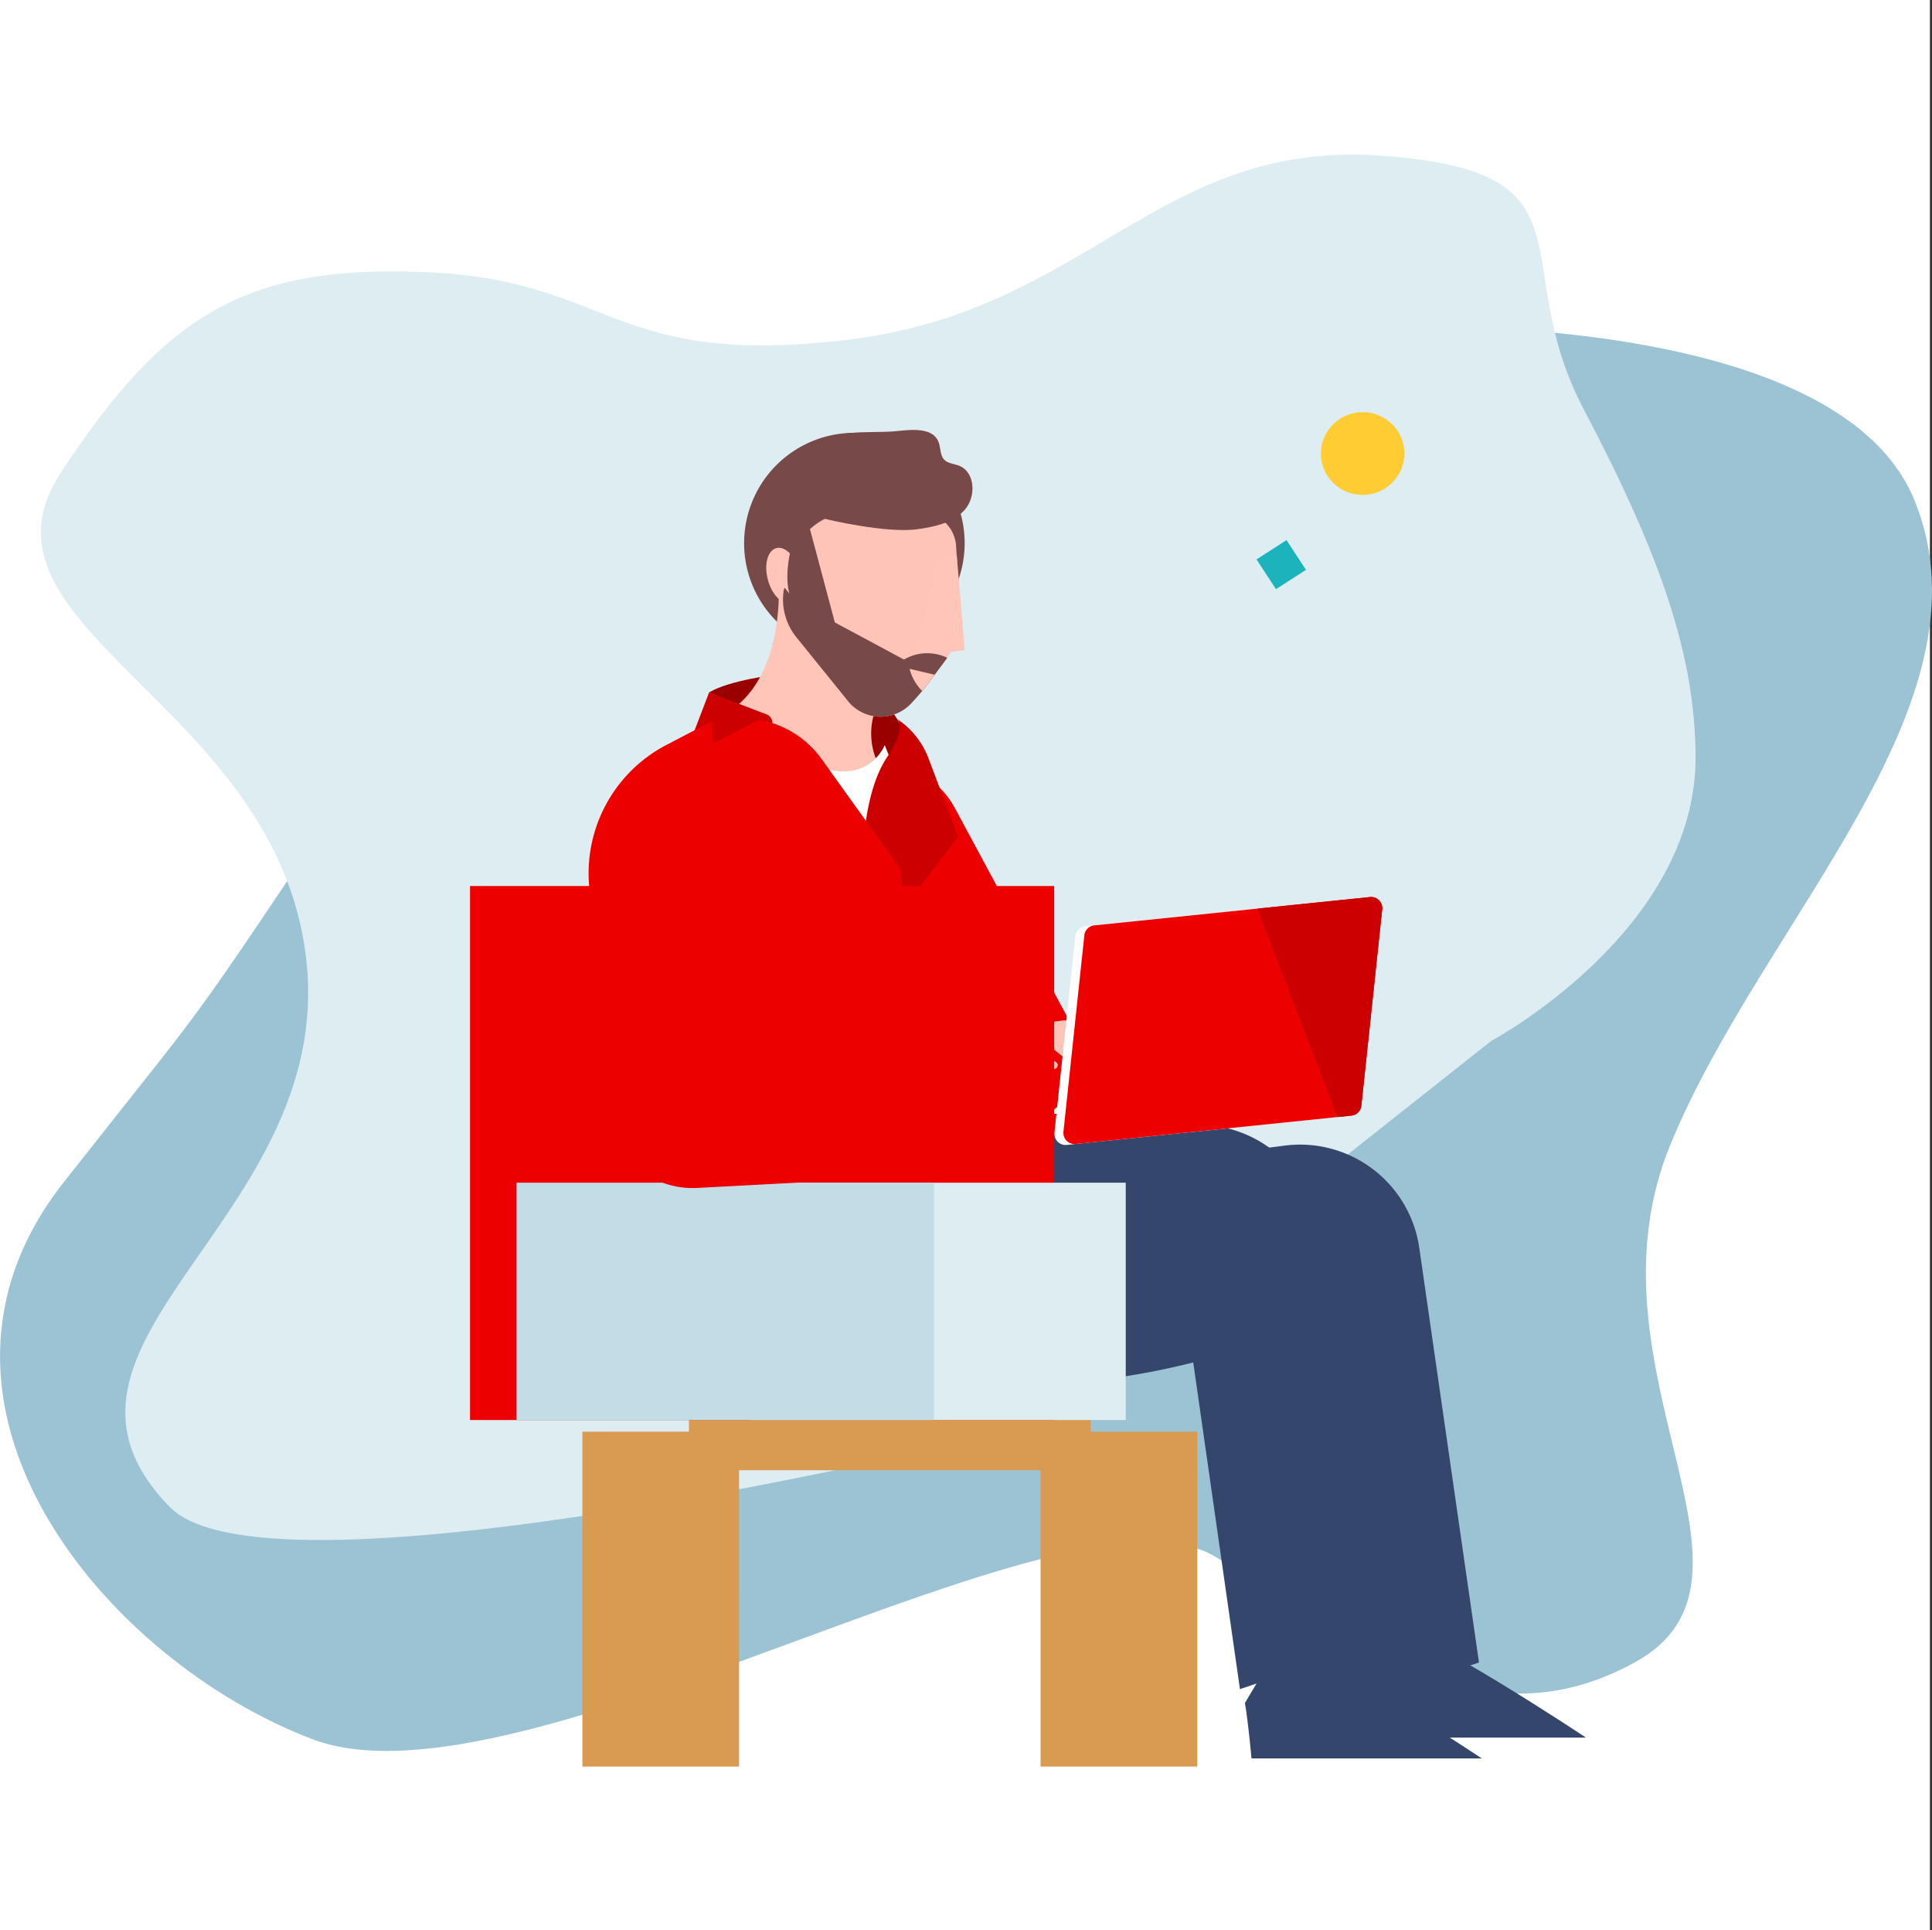 <svg id="_-_-_-Concepts-_-infographics" data-name="-↳-💡-Concepts-&amp;-infographics" xmlns="http://www.w3.org/2000/svg" width="290.206" height="289.893" viewBox="0 0 290.206 289.893">
  <rect x="0" y="0" width="290.206" height="289.893" fill="#333333" stroke="none"/>
  <g id="documentation-_-concepts-_-01" data-name="documentation-/-concepts-/-01">
    <g id="mobile_web_3">
      <g id="_03._Login">
        <rect id="Rectangle" width="289.893" height="289.893" fill="#fff"/>
        <g id="Ilustracao" transform="translate(0.003 23.216)">
          <g id="Fundo" transform="translate(0 0)">
            <g id="Fundo-2" transform="translate(0 25.397)">
              <path id="Path_6771" d="M201.605.581s73.725-4.607,86.037,26.1-23.021,63.062-36.784,96.736,17.732,65.049-5.332,77.655-40.987-2.957-63.15-15.989S78.214,224.427,46.967,212.6-16.5,162.069,9.545,128.978s14.822-17.334,55.342-77.74S201.605.581,201.605.581Z" transform="translate(-0.002 0)" fill="#9bc3d3" fill-rule="evenodd"/>
            </g>
            <path id="Path_6771-2" d="M146.4,192.322s-108.374,26.446-123.649,10.8c-23.995-24.586,24.608-43.013,20.532-81.88S-9.042,71.156,6.446,47.656,34.022,16.376,61.712,17.68,89.19,32.153,124.895,27.765,171.249-2.157,204.534.147s18.748,15.578,30.6,38.106,16.672,37.174,16.8,52.009c.224,26.324-30.7,42.859-30.7,42.859Z" transform="translate(2.756 0)" fill="#deedf2" fill-rule="evenodd"/>
            <path id="Path_12064" d="M106.982,39.287l-2.923-4.466,4.508-2.9,2.923,4.466Z" transform="translate(84.679 25.981)" fill="#1bb3bc" fill-rule="evenodd"/>
            <path id="Path_12065" d="M109.929,25.025a6.186,6.186,0,0,0,3.192,8.193,6.292,6.292,0,0,0,8.271-3.161,6.186,6.186,0,0,0-3.181-8.188,6.292,6.292,0,0,0-8.276,3.147l0,.009" transform="translate(89.02 17.356)" fill="#fc3" fill-rule="evenodd"/>
          </g>
          <g id="Humano" transform="translate(70.597 41.355)">
            <path id="Caminho_6886" d="M30.176,17.938A58.006,58.006,0,0,1,24.688,29.8,58.571,58.571,0,0,0,36.467,9.407a39.547,39.547,0,0,1,2.694-6.27,37.858,37.858,0,0,0-8.985,14.8" transform="translate(20.591 2.552)" fill="#88c4d4"/>
            <path id="Caminho_6972" d="M29.475,20.275s-6.873.807-9.949,2.639l8.65,3.8Z" transform="translate(16.39 16.499)" fill="#900"/>
            <path id="Caminho_6973" d="M27.749,26.28,40.763,28.8a13.014,13.014,0,0,1,8.991,6.61l21.5,39.946L59.309,84.948,42.493,54.316Z" transform="translate(23.082 21.386)" fill="#ec0000" fill-rule="evenodd"/>
            <path id="Caminho_6974" d="M38.333,22.987l2.249,3.572-3.525,9.886-7.273-7.783,5.748-5.651Z" transform="translate(24.737 18.706)" fill="#900"/>
            <path id="Caminho_6975" d="M52.159,30.927,18.99,30.516,28.64,74.708,46.373,84.52l21.573-8.542-10.585-39.7Z" transform="translate(15.954 24.833)" fill="#ec0000" fill-rule="evenodd"/>
            <path id="Caminho_6976" d="M22.976,21.058A16.565,16.565,0,1,0,24.669,8.482a16.614,16.614,0,0,0-1.693,12.576" transform="translate(18.748 0.188)" fill="#774949"/>
            <path id="Caminho_6977" d="M21.544,31.542s11.4,14.752,22.5,20.1l1.386-8.835a10.431,10.431,0,0,1-2.153-2.961,8.317,8.317,0,0,1-.363-.837,10.134,10.134,0,0,1-.334-1.029,10.4,10.4,0,0,1-.137-4.77l1.139-5.586.089-.435-1.035-.977L28.313,12.644s1.02,13.1-6.768,18.895" transform="translate(18.032 10.289)" fill="#ffc5b8"/>
            <path id="Caminho_6978" d="M40.449,26.1s-3.217,8.142-14.209,1.032c0,0,1.648,21.211,2.138,21.311s14.973-.2,14.973-.2L45.013,37.6Z" transform="translate(21.854 21.24)" fill="#fff"/>
            <path id="Caminho_6979" d="M53.958,0a24.9,24.9,0,0,0-7.41,1.547L33.913,6.29A112.605,112.605,0,0,0,2.856,24L0,26.293,14.046,52.072,83.526,36.2S83.559-.028,53.958,0" transform="matrix(-0.927, -0.375, 0.375, -0.927, 107.253, 161.992)" fill="#34466b" fill-rule="evenodd"/>
            <path id="Caminho_6985" d="M25.63,23.586,35.27,35.508a6.285,6.285,0,0,0,9.594.6,39.463,39.463,0,0,0,2.961-3.516l2.1-2.821c.141-.189.275-.381.4-.574a11.582,11.582,0,0,0,1.147-2.239,11.753,11.753,0,0,0,.775-4.978l-.58-9.563a5.359,5.359,0,0,0-2.9-4.438A16.324,16.324,0,0,0,37.109,6.712c-.3.078-.6.166-.9.263l-2.2.58a10.18,10.18,0,0,0-7.385,12.006l-.679-.844c-.435.118-.315,4.867-.315,4.867" transform="translate(21.347 5.015)" fill="#ffc4b8" fill-rule="evenodd"/>
            <path id="Caminho_6986" d="M42.809,10.411l-2.913.4L36.631,25.523l7.376-.918Z" transform="translate(30.31 8.472)" fill="#ffc5b8"/>
            <rect id="Retângulo_2503" width="2.812" height="9.235" transform="translate(69.999 24.09)" fill="none"/>
            <path id="Caminho_6987" d="M37.31,23.912s1.778.926-1.492,5.856-3.529,13.505-3.529,13.505l5.581,9.693,8.668-11.31L42.09,29.849a12.251,12.251,0,0,0-4.78-5.937" transform="translate(26.776 19.458)" fill="#c00"/>
            <path id="Caminho_6989" d="M20.571,21.73l-2.327,6.077,6.015,5.133a9.305,9.305,0,0,1,4.976-5.474,1.294,1.294,0,0,0-.007-2.413Z" transform="translate(15.347 17.683)" fill="#c00"/>
            <path id="Caminho_6990" d="M24.5,14.555c-.609-2.276-.038-4.4,1.273-4.748s2.865,1.215,3.469,3.49.037,4.4-1.272,4.748-2.866-1.214-3.47-3.49" transform="translate(20.242 7.94)" fill="#ffc5b8"/>
            <path id="Caminho_6991" d="M16.554,0,49.806,57.217l27.76,5.991L56.18,75.232A18.1,18.1,0,0,1,31.669,68.6L0,14.22Z" transform="matrix(-0.927, -0.375, 0.375, -0.927, 130.998, 195.318)" fill="#34466b" fill-rule="evenodd"/>
            <path id="Caminho_6992" d="M16.556,0,49.808,57.213,77.568,63.2,56.184,75.231A18.1,18.1,0,0,1,31.673,68.6L0,14.22Z" transform="matrix(-0.927, -0.375, 0.375, -0.927, 146.224, 198.292)" fill="#34466b" fill-rule="evenodd"/>
            <path id="Caminho_6993" d="M44.836,14.911c2.6-.363,5.373-.962,7.11-2.916s1.588-5.674-.854-6.625c-.76-.3-1.677-.319-2.237-.911-.661-.7-.493-1.814-.858-2.7-.865-2.1-3.857-1.839-6.127-1.6-2.422.255-4.875.052-7.3.322s-4.927,1.106-6.463,2.994c-2.539,3.123-.961,8.586,2.853,9.885,0,0,9.141,2.217,13.872,1.55" transform="translate(22.367 0)" fill="#774949"/>
            <path id="Caminho_6994" d="M25.692,18.917a9.02,9.02,0,0,0,1.985,6.614l7.574,9.364a6.283,6.283,0,0,0,9.592.6c.6-.63,1.177-1.285,1.708-1.925.452-.543.871-1.08,1.254-1.592l.622-.839.041-.055.8-1.073.638-.852c.145-.189.276-.381.406-.573a6.928,6.928,0,0,0-6.5.266l-10.38-5.573L29.067,6.919,27.018,11.49s-1.283,4.3-.416,7.461l-.678-.844c-.111.03-.186.348-.234.81" transform="translate(21.37 5.63)" fill="#774949"/>
            <path id="Caminho_6995" d="M38.017,23.1c.453-.544.871-1.081,1.254-1.591l.623-.84-3.766-.892A7.2,7.2,0,0,0,38.015,23.1" transform="translate(29.901 16.094)" fill="#ffc5b8"/>
            <path id="Caminho_6998" d="M69.136,104.441c.58,3.527,7.137,11.433,7.137,11.433h34.589S85.891,99.24,80.436,98.941Z" transform="translate(56.762 80.516)" fill="#34466b" fill-rule="evenodd"/>
            <line id="Caminho_6982" y1="5.586" x2="17.09" transform="matrix(-0.94, -0.342, 0.342, -0.94, 88.361, 109.758)" fill="none" stroke="#ec0000" stroke-width="3.448"/>
            <path id="Caminho_6981" d="M36.576,57.192l6.965-.323L50.676,50.8a4.246,4.246,0,0,1,2.206-.981l6.734-.9A2.746,2.746,0,0,1,62.254,50.1l1.8,2.66a.376.376,0,0,1,.036.363l-.181.452a.4.4,0,0,1-.608.163l-.231-.185.279.551a.8.8,0,0,1-.123.9l-.653.715a.805.805,0,0,1-1.1.073l-3-2.472a.226.226,0,0,0-.194-.048l-1.547.322a.227.227,0,0,0-.063.422l2.014,1.129a.54.54,0,0,1-.1.985l-1.515.508a.622.622,0,0,1-.3.015l-1.061-.244a1.311,1.311,0,0,0-.879.107l-1.488.755a1.844,1.844,0,0,0-.72.648l-.92,1.407a3.845,3.845,0,0,1-1.782,1.468l-14.5,5.9Z" transform="translate(29.326 39.787)" fill="#ffc4b8" fill-rule="evenodd"/>
            <path id="Caminho_6983" d="M41.488.055,1.249,10.743A1.677,1.677,0,0,0,0,12.445L1.526,42.068A1.669,1.669,0,0,0,3.63,43.6L43.865,32.916a1.669,1.669,0,0,0,1.244-1.7L43.591,1.591a1.68,1.68,0,0,0-2.1-1.536" transform="translate(130.593 113.924) rotate(-171)" fill="#fff" fill-rule="evenodd"/>
            <path id="Caminho_6984" d="M45.1,31.212,43.587,1.591a1.679,1.679,0,0,0-2.1-1.536L24.636,4.534,3.267,10.205l-2.022.538A1.669,1.669,0,0,0,0,12.45L1.522,42.068a1.676,1.676,0,0,0,2.1,1.535l16.44-4.363,23.8-6.321a1.679,1.679,0,0,0,1.244-1.706" transform="translate(131.942 113.785) rotate(-171)" fill="#ec0000" fill-rule="evenodd"/>
            <path id="Caminho_6999" d="M20.068,29.034,3.271,0,1.249.538A1.68,1.68,0,0,0,0,2.245L1.526,31.862A1.674,1.674,0,0,0,3.63,33.4Z" transform="translate(133.541 103.706) rotate(-171)" fill="#c00" fill-rule="evenodd"/>
            <path id="Caminho_6997" d="M63.9,109.263c.576,3.531.98,8.335.98,8.335h34.59s-24.968-16.636-30.427-16.936Z" transform="translate(52.504 81.918)" fill="#34466b" fill-rule="evenodd"/>
            <g id="Grupo_23616-Clipped" transform="translate(32.884 145.478)">
              <g id="Grupo_23616" transform="translate(0 0)">
                <g id="Grupo_23615-Clipped" transform="translate(0 0)">
                  <g id="Grupo_23615">
                    <g id="Caminho_12064">
                      <path id="Caminho_120" data-name="Caminho 120" d="M60.411.352H.06V11.116H60.412Z" transform="translate(-0.06 -0.352)" fill="#d99b52"/>
                    </g>
                  </g>
                </g>
              </g>
            </g>
            <g id="Grupo_23618-Clipped" transform="translate(16.881 150.441)">
              <g id="Grupo_23618" transform="translate(0 0)">
                <g id="Grupo_23617-Clipped" transform="translate(0 0)">
                  <g id="Grupo_23617">
                    <g id="Caminho_12067">
                      <path id="Caminho_121" data-name="Caminho 121" d="M23.57.288H.037v50.3H23.574Z" transform="translate(-0.037 -0.288)" fill="#d99b52"/>
                    </g>
                  </g>
                </g>
              </g>
            </g>
            <g id="Grupo_23620-Clipped" transform="translate(85.705 150.441)">
              <g id="Grupo_23620" transform="translate(0 0)">
                <g id="Grupo_23619-Clipped" transform="translate(0 0)">
                  <g id="Grupo_23619">
                    <g id="Caminho_12070">
                      <path id="Caminho_122" data-name="Caminho 122" d="M23.919.288H.382v50.3H23.919Z" transform="translate(-0.382 -0.288)" fill="#d99b52"/>
                    </g>
                  </g>
                </g>
              </g>
            </g>
            <g id="Grupo_23622-Clipped" transform="translate(0 68.497)">
              <g id="Grupo_23622" transform="translate(0 0)">
                <g id="Grupo_23621-Clipped" transform="translate(0 0)">
                  <g id="Grupo_23621">
                    <g id="Caminho_12073">
                      <path id="Caminho_123" data-name="Caminho 123" d="M88.08.309H.33v80.2H88.08Z" transform="translate(-0.33 -0.309)" fill="#ec0000" fill-rule="evenodd"/>
                    </g>
                  </g>
                </g>
              </g>
            </g>
            <g id="Grupo_23624-Clipped" transform="translate(41.967 113.054)">
              <g id="Grupo_23624" transform="translate(0 0)">
                <g id="Grupo_23623-Clipped" transform="translate(0 0)">
                  <g id="Grupo_23623">
                    <g id="Caminho_12076">
                      <path id="Caminho_124" data-name="Caminho 124" d="M56.8.075H.268V35.716H56.8Z" transform="translate(-0.268 -0.075)" fill="#ddedf1"/>
                    </g>
                  </g>
                </g>
              </g>
            </g>
            <g id="Grupo_23625-Clipped" transform="translate(6.992 113.054)">
              <g id="Grupo_23625" transform="translate(0 0)">
                <g id="Caminho_12079">
                  <path id="Caminho_125" data-name="Caminho 125" d="M63.068.346H.344V35.987H63.068Z" transform="translate(-0.344 -0.346)" fill="#c3dde7"/>
                </g>
              </g>
            </g>
            <path id="Caminho_6996" d="M28.04,24.124l-6.81,3.555A21.746,21.746,0,0,0,9.612,48.646L12.265,82.31a12.954,12.954,0,0,0,13.616,11.9l34.448-1.825s-4.185-12.995.007-15.889l-30.488.726-.419-34.043Z" transform="translate(8.268 19.631)" fill="#ec0000" fill-rule="evenodd"/>
            <path id="Caminho_6980" d="M39.121,29.9,50.988,46.457l1.857,26.985L23.832,87.853,16.214,30.96,29.7,23.995A14.711,14.711,0,0,1,39.119,29.9" transform="translate(13.695 19.526)" fill="#ec0000" fill-rule="evenodd"/>
          </g>
        </g>
      </g>
    </g>
  </g>
</svg>
